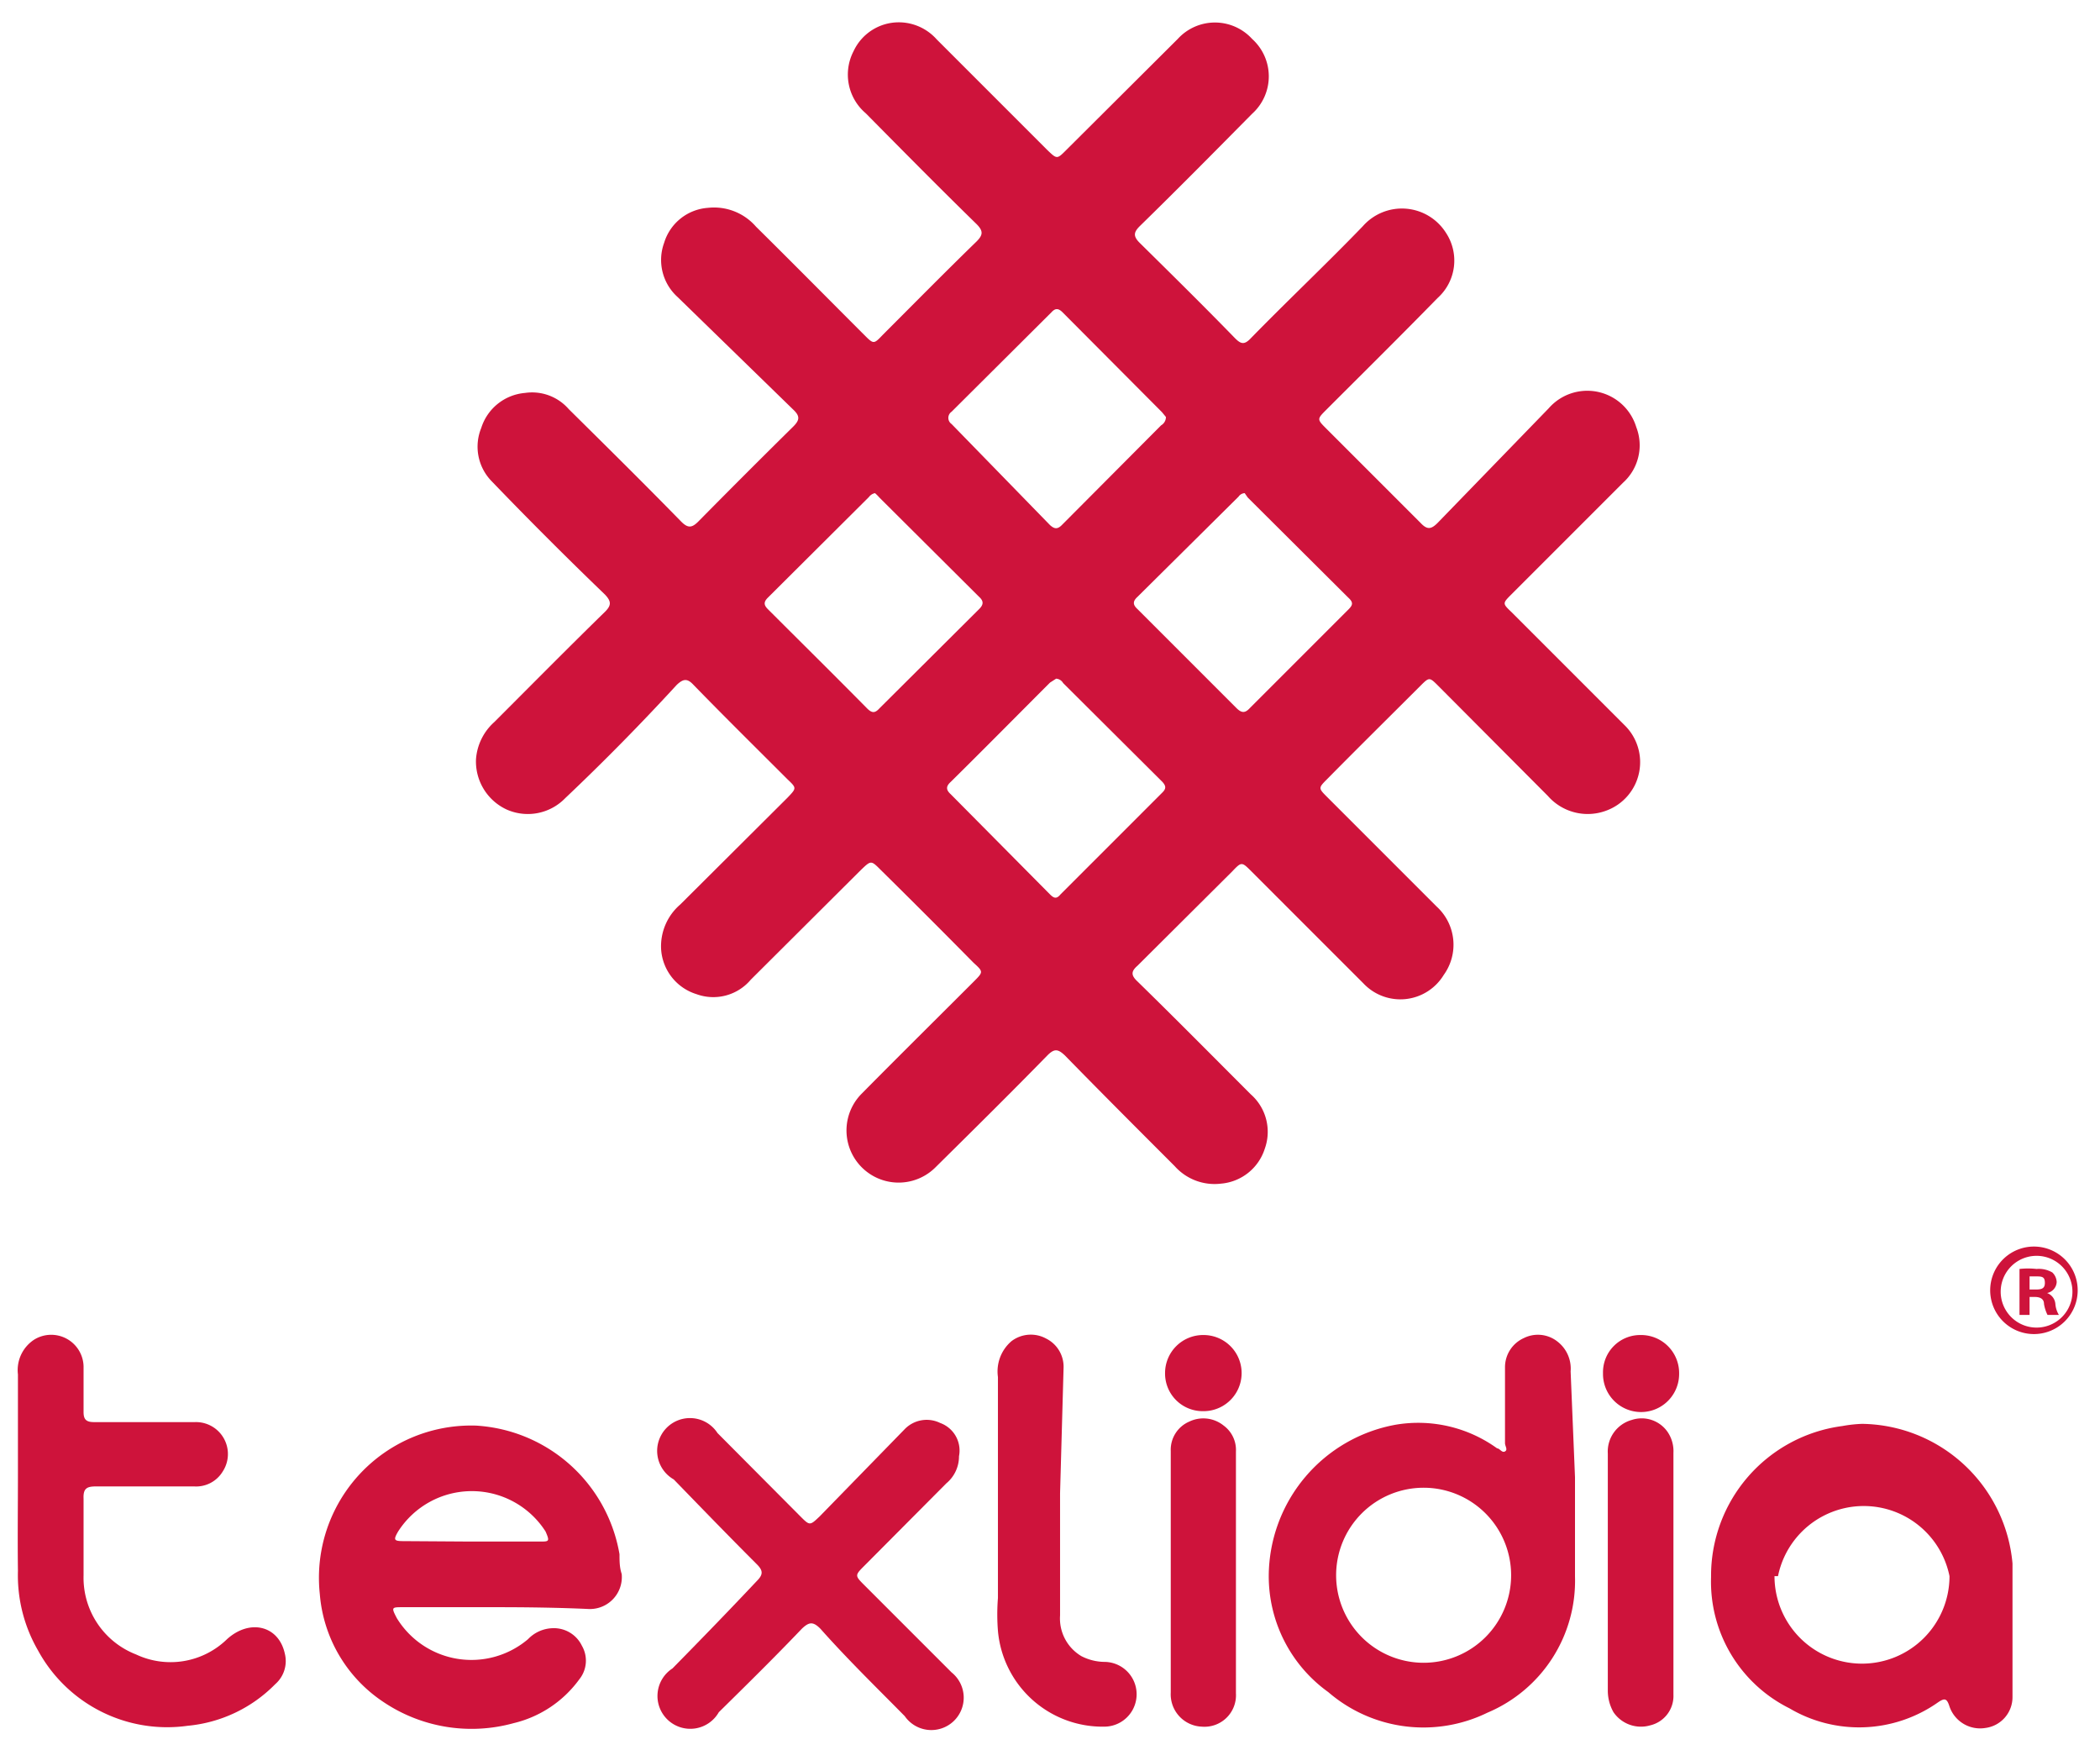 <svg id="a3f68bbb-a267-4d30-86de-d9bcbc7ed77f" data-name="Capa 1" xmlns="http://www.w3.org/2000/svg" viewBox="0 0 48 40"><g id="a88c232c-f95d-489b-bccd-2ce10d91cbe1" data-name="LOGO TEXLIDIA"><path d="M20.54.51a1.16,1.16,0,0,1,.87.39l2.53,2.53c.22.21.22.21.43,0L26.92.89a1.15,1.15,0,0,1,1.7,0,1.15,1.15,0,0,1,0,1.71c-.85.86-1.7,1.72-2.57,2.57-.14.14-.15.23,0,.38.73.72,1.46,1.44,2.18,2.18.13.13.21.16.36,0,.84-.86,1.72-1.69,2.56-2.56a1.19,1.19,0,0,1,1.9.15,1.15,1.15,0,0,1-.19,1.49c-.84.86-1.69,1.7-2.54,2.55-.22.22-.22.22,0,.44l2.15,2.15c.15.16.24.15.39,0L35.4,9.33a1.17,1.17,0,0,1,2,.43,1.15,1.15,0,0,1-.3,1.27l-2.55,2.55c-.21.21-.21.21,0,.41l2.59,2.59a1.18,1.18,0,0,1-.41,1.94,1.21,1.21,0,0,1-1.35-.33l-2.5-2.51c-.21-.21-.21-.21-.42,0-.71.71-1.42,1.41-2.12,2.12-.21.21-.21.21,0,.42l2.5,2.5A1.18,1.18,0,0,1,33,22.28a1.16,1.16,0,0,1-1.84.19l-2.55-2.55c-.23-.23-.23-.23-.45,0L26,22.07c-.15.13-.15.22,0,.36.87.85,1.73,1.72,2.59,2.58a1.14,1.14,0,0,1,.32,1.24,1.15,1.15,0,0,1-1,.8,1.22,1.22,0,0,1-1.06-.4c-.84-.84-1.68-1.68-2.51-2.53-.16-.15-.24-.16-.4,0-.84.86-1.69,1.7-2.55,2.55A1.19,1.19,0,1,1,19.69,25c.85-.86,1.71-1.71,2.56-2.56.23-.23.23-.23,0-.44-.7-.71-1.41-1.42-2.12-2.12-.22-.22-.22-.22-.45,0l-2.52,2.51a1.12,1.12,0,0,1-1.24.33,1.15,1.15,0,0,1-.81-1.05,1.26,1.26,0,0,1,.44-1L18,18.23c.21-.22.21-.22,0-.42-.72-.72-1.44-1.43-2.15-2.16-.14-.15-.23-.14-.38,0Q14.23,17,12.92,18.24a1.19,1.19,0,0,1-1.34.26,1.21,1.21,0,0,1-.7-1.15,1.26,1.26,0,0,1,.42-.85c.84-.84,1.68-1.69,2.53-2.52.15-.15.14-.24,0-.39Q12.51,12.32,11.24,11A1.13,1.13,0,0,1,11,9.78a1.15,1.15,0,0,1,1-.8,1.11,1.11,0,0,1,1,.37c.86.85,1.72,1.7,2.57,2.57.15.15.24.15.39,0,.72-.73,1.44-1.45,2.17-2.17.15-.15.16-.24,0-.39L15.49,6.79a1.14,1.14,0,0,1-.31-1.24,1.13,1.13,0,0,1,1-.8,1.27,1.27,0,0,1,1.1.43c.83.82,1.65,1.65,2.47,2.47.22.22.22.22.43,0,.71-.71,1.42-1.43,2.14-2.13.15-.15.16-.24,0-.4-.85-.83-1.69-1.68-2.53-2.53a1.16,1.16,0,0,1-.28-1.42A1.14,1.14,0,0,1,20.54.51Zm3.6,15L24,15.6c-.76.76-1.51,1.52-2.27,2.27-.11.1-.11.18,0,.28L24,20.44c.09.09.15.11.24,0l2.33-2.33c.09-.09.08-.15,0-.24L24.3,15.61A.2.2,0,0,0,24.14,15.51ZM20,11.27a.23.23,0,0,0-.14.09l-2.31,2.3c-.1.1-.09.17,0,.26.76.76,1.52,1.51,2.27,2.27.11.11.18.11.28,0l2.28-2.27c.1-.1.11-.18,0-.28l-2.28-2.27A1,1,0,0,0,20,11.27Zm8.45,0a.18.18,0,0,0-.14.08L26,13.64c-.11.1-.11.18,0,.28l2.26,2.26c.12.12.2.12.31,0l2.25-2.25c.1-.1.12-.16,0-.27l-2.3-2.29ZM26.65,9.53l-.09-.11L24.29,7.14c-.1-.1-.17-.1-.26,0L21.75,9.41a.17.17,0,0,0,0,.28L24,12c.1.09.17.1.27,0l2.27-2.28A.22.22,0,0,0,26.65,9.53Z" fill="#ce133b"/><path d="M36,33.76c0,.76,0,1.52,0,2.27a3.27,3.27,0,0,1-2,3.11,3.33,3.33,0,0,1-3.64-.47A3.26,3.26,0,0,1,29,36a3.53,3.53,0,0,1,2.9-3.44,3.08,3.08,0,0,1,2.32.54c.06,0,.11.11.18.07s0-.12,0-.19V31.25a.73.73,0,0,1,.43-.67.72.72,0,0,1,.77.08.78.78,0,0,1,.3.68ZM30.54,36a2,2,0,1,0,2-2A2,2,0,0,0,30.54,36Z" fill="#ce133b"/><path d="M11.34,36.73H9.21c-.26,0-.27,0-.14.25a2,2,0,0,0,3,.48.81.81,0,0,1,.56-.25.71.71,0,0,1,.67.4.68.68,0,0,1-.06.77,2.6,2.6,0,0,1-1.5,1,3.61,3.61,0,0,1-3-.5,3.27,3.27,0,0,1-1.43-2.45,3.48,3.48,0,0,1,3.57-3.85,3.54,3.54,0,0,1,3.28,2.94c0,.15,0,.3.05.45a.73.73,0,0,1-.78.8C12.76,36.74,12.05,36.73,11.34,36.73Zm-.58-1.5h1.58c.21,0,.23,0,.13-.23A2,2,0,0,0,9.1,35c-.11.19-.1.22.12.22Z" fill="#ce133b"/><path d="M42.56,32.54A3.5,3.5,0,0,1,46,35.73c0,1,0,2,0,3.05a.71.71,0,0,1-.62.71.74.74,0,0,1-.82-.49c-.06-.19-.11-.2-.27-.09a3.13,3.13,0,0,1-3.39.13,3.23,3.23,0,0,1-1.79-3,3.45,3.45,0,0,1,3-3.45A3.14,3.14,0,0,1,42.56,32.54Zm-2,3.48a2,2,0,0,0,2,2,2,2,0,0,0,2-2,2,2,0,0,0-3.92,0Z" fill="#ce133b"/><path d="M21.92,33.28a.8.8,0,0,1-.29.62l-1.88,1.89c-.21.21-.21.22,0,.43l2,2a.74.74,0,1,1-1.07,1c-.64-.65-1.3-1.29-1.93-2-.17-.17-.26-.15-.42,0-.62.65-1.26,1.28-1.9,1.91a.75.75,0,1,1-1.06-1c.64-.65,1.28-1.31,1.93-2,.15-.15.14-.24,0-.38-.64-.64-1.27-1.29-1.9-1.94a.75.75,0,1,1,1-1.06l1.89,1.9c.22.22.22.22.45,0l1.95-2a.7.7,0,0,1,.8-.13A.67.67,0,0,1,21.92,33.28Z" fill="#ce133b"/><path d="M.41,33.67c0-.75,0-1.51,0-2.26a.83.83,0,0,1,.38-.8.74.74,0,0,1,1.12.61q0,.53,0,1.05c0,.17.06.23.24.23H4.46a.73.73,0,0,1,.63,1.13.71.71,0,0,1-.65.34H2.19c-.21,0-.29.05-.28.28,0,.59,0,1.18,0,1.76a1.88,1.88,0,0,0,1.2,1.8,1.85,1.85,0,0,0,2.08-.35c.52-.47,1.18-.31,1.32.33a.7.7,0,0,1-.22.7,3.22,3.22,0,0,1-2,.95A3.36,3.36,0,0,1,.87,37.72,3.43,3.43,0,0,1,.41,35.9C.4,35.16.41,34.41.41,33.67Z" fill="#ce133b"/><path d="M24.23,34.13v2.79a1,1,0,0,0,.49.93,1.18,1.18,0,0,0,.52.13.74.74,0,0,1,0,1.48,2.4,2.4,0,0,1-2.43-2.19,4.71,4.71,0,0,1,0-.75V31.47a.91.91,0,0,1,.31-.82.73.73,0,0,1,.79-.06.72.72,0,0,1,.4.68Z" fill="#ce133b"/><path d="M38.25,35.94v2.79a.69.69,0,0,1-.53.7.76.76,0,0,1-.84-.3,1,1,0,0,1-.13-.49V33.22a.75.75,0,0,1,.55-.77.72.72,0,0,1,.82.28.78.78,0,0,1,.13.47Z" fill="#ce133b"/><path d="M26.76,35.93V33.16a.7.7,0,0,1,.42-.67.74.74,0,0,1,.79.09.69.69,0,0,1,.28.59c0,1.84,0,3.69,0,5.53a.72.72,0,0,1-.78.76.74.74,0,0,1-.71-.78Z" fill="#ce133b"/><path d="M27.49,32.25a.86.86,0,0,1-.86-.87.87.87,0,0,1,.88-.87.87.87,0,1,1,0,1.74Z" fill="#ce133b"/><path d="M36.64,31.37a.85.85,0,0,1,.86-.86.87.87,0,0,1,.88.89.87.87,0,0,1-1.74,0Z" fill="#ce133b"/><path d="M46.55,28.49a1,1,0,1,1-1.06,1,1,1,0,0,1,1.06-1Zm0,.21a.82.82,0,0,0,0,1.64.82.82,0,0,0,0-1.64Zm-.16,1.35h-.23V29a1.79,1.79,0,0,1,.39,0,.61.61,0,0,1,.36.08.32.32,0,0,1,.1.22.27.27,0,0,1-.22.25h0a.29.29,0,0,1,.19.25.57.57,0,0,0,.08.25h-.26a.9.9,0,0,1-.08-.25c0-.11-.08-.16-.21-.16h-.12Zm0-.58h.11c.13,0,.24,0,.24-.15s-.07-.15-.22-.15h-.13Z" fill="#ce133b"/></g></svg>